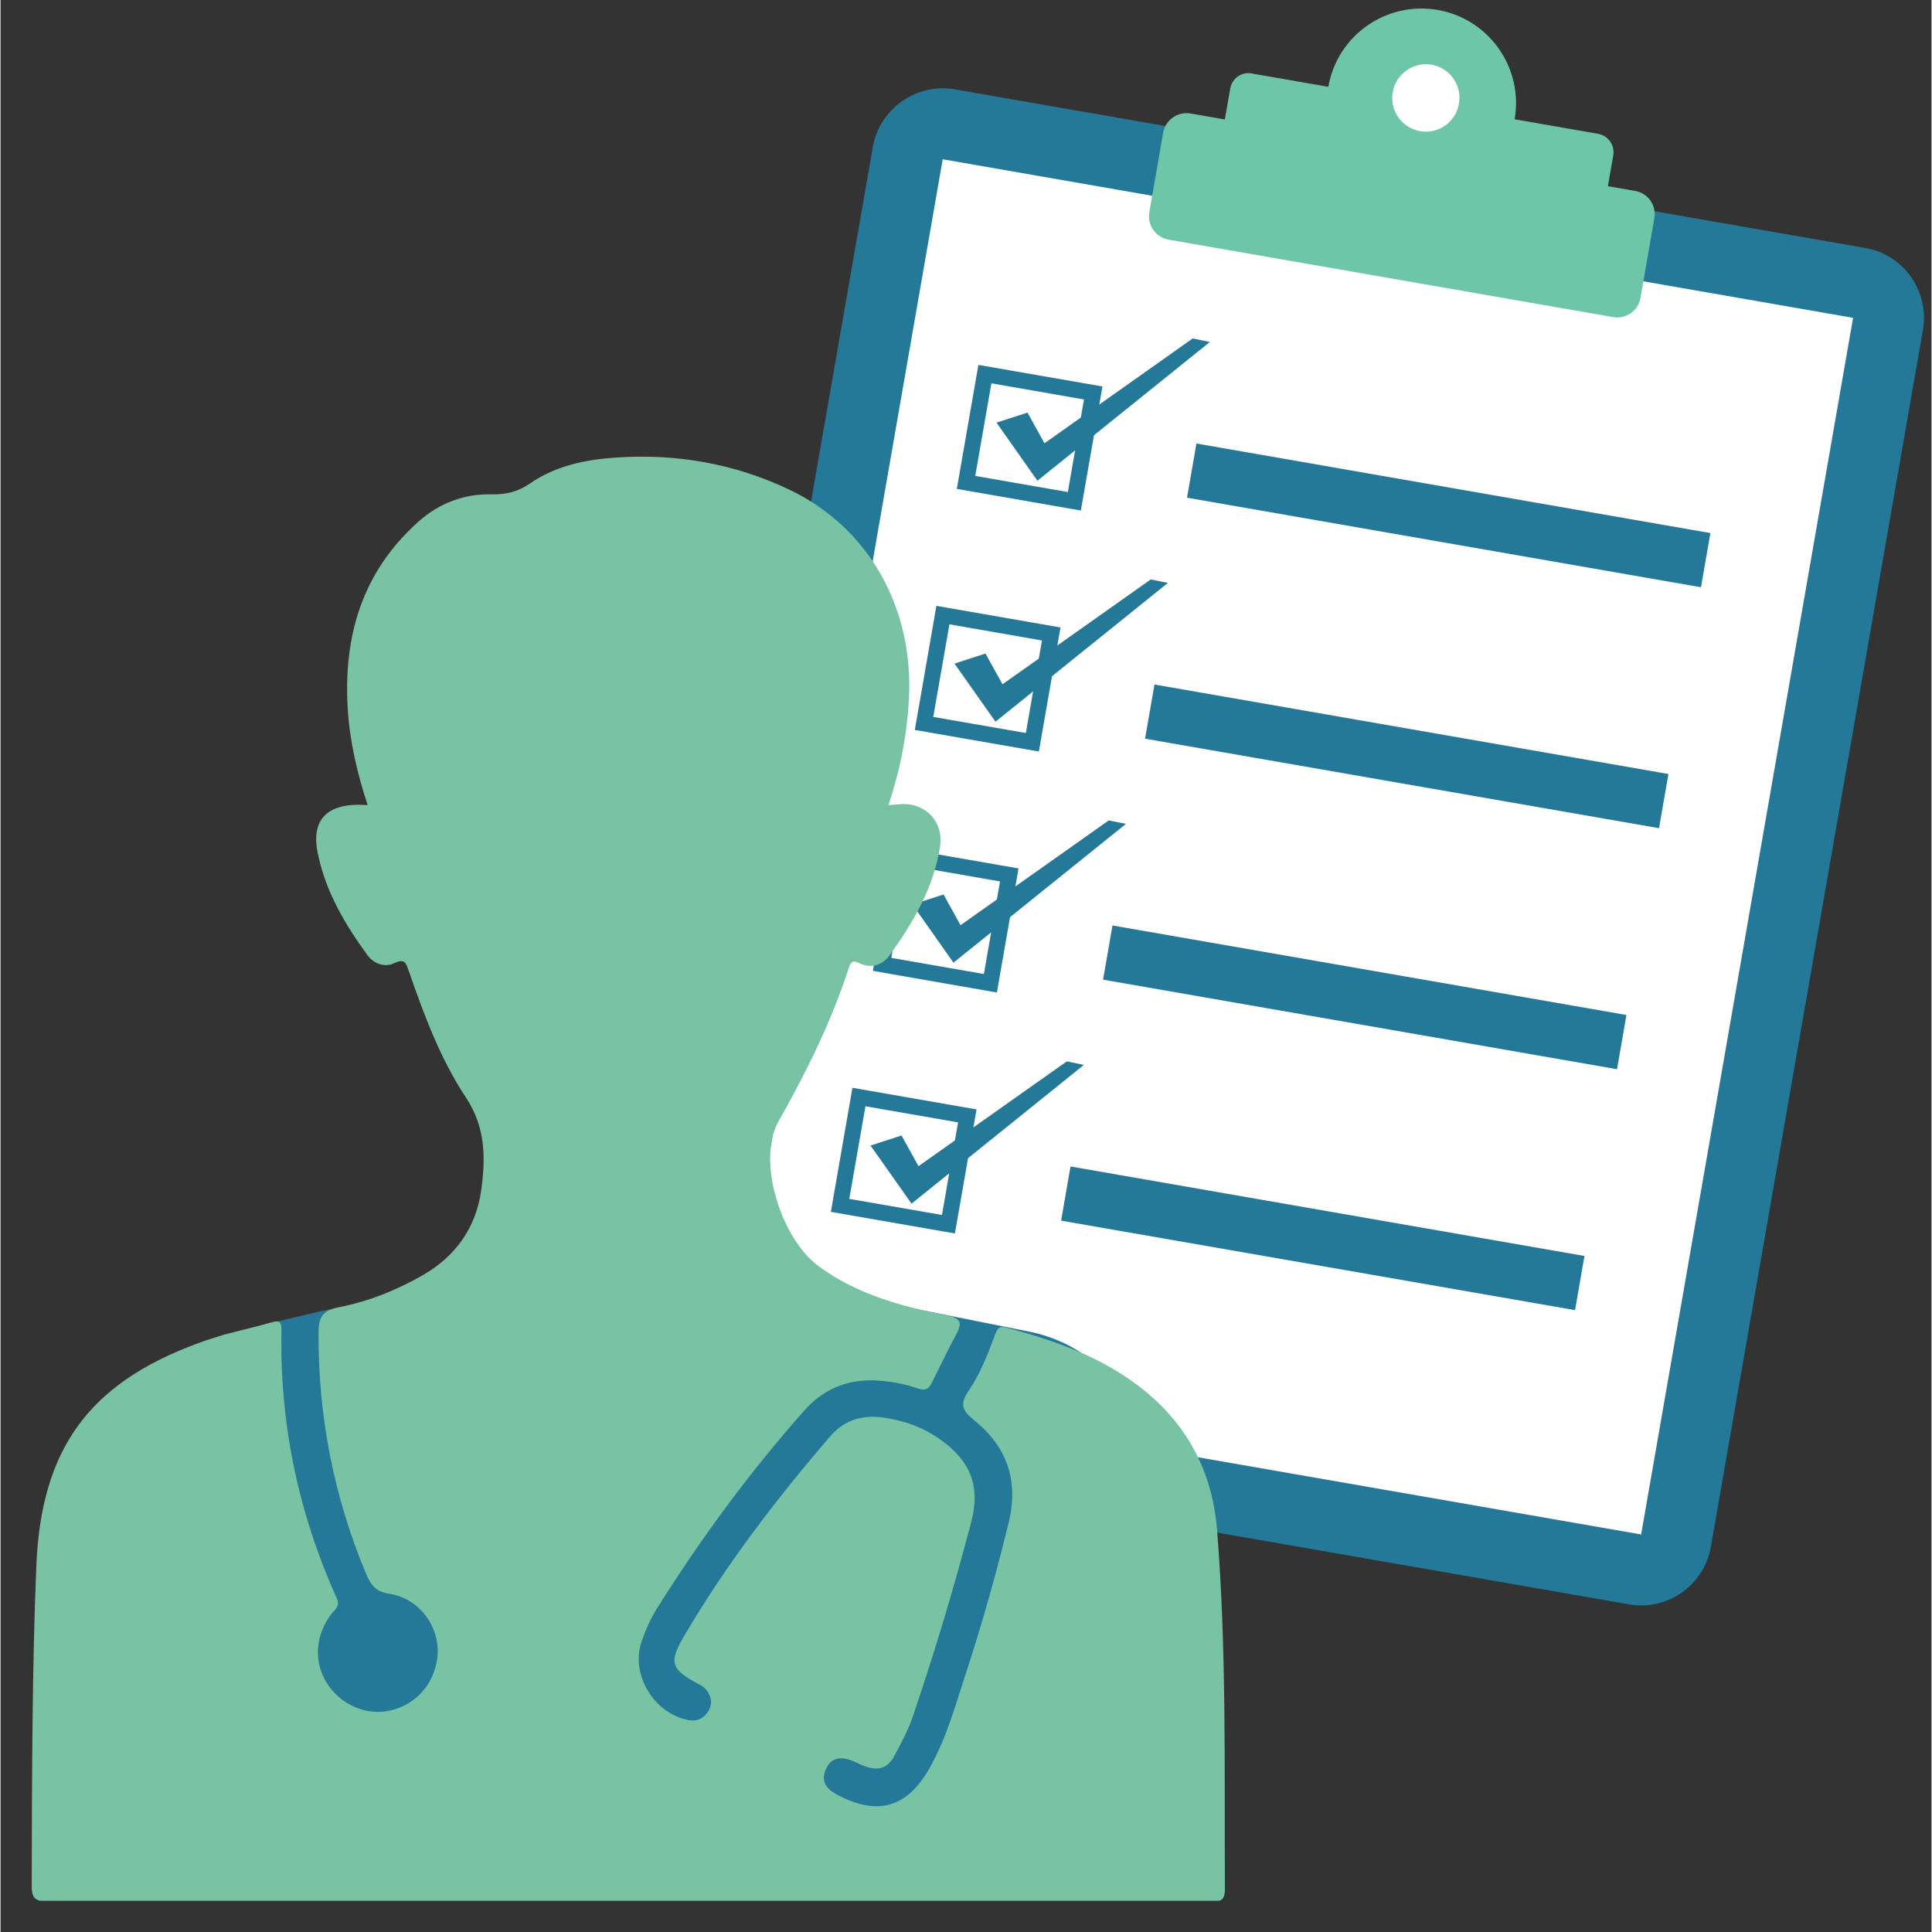 <svg xmlns="http://www.w3.org/2000/svg" xmlns:xlink="http://www.w3.org/1999/xlink" width="300" viewBox="0 0 224.88 225" height="300" preserveAspectRatio="xMidYMid meet"><rect x="0" y="0" width="224.88" height="225" fill="#333333" stroke="none"/><defs><clipPath id="6bb406cdc9"><path d="M 76 10 L 224.762 10 L 224.762 187 L 76 187 Z M 76 10 " clip-rule="nonzero"></path></clipPath><clipPath id="ae973dd047"><path d="M 133 0.059 L 193 0.059 L 193 37 L 133 37 Z M 133 0.059 " clip-rule="nonzero"></path></clipPath><clipPath id="ad3e83e77d"><path d="M 19 152 L 65 152 L 65 216 L 19 216 Z M 19 152 " clip-rule="nonzero"></path></clipPath><clipPath id="09cf805eda"><path d="M 16.477 157.57 L 53.965 148.809 L 68.27 210.023 L 30.781 218.785 Z M 16.477 157.57 " clip-rule="nonzero"></path></clipPath><clipPath id="5c78ed78b6"><path d="M 33.266 153.648 L 37.176 152.734 C 46.449 150.566 55.723 156.324 57.891 165.598 L 64.328 193.156 C 66.496 202.43 60.734 211.703 51.465 213.867 L 47.551 214.781 C 38.277 216.949 29.004 211.188 26.84 201.918 L 20.398 174.359 C 18.23 165.086 23.992 155.812 33.266 153.648 Z M 33.266 153.648 " clip-rule="nonzero"></path></clipPath><clipPath id="f4883911d9"><path d="M 67 149 L 134 149 L 134 216 L 67 216 Z M 67 149 " clip-rule="nonzero"></path></clipPath><clipPath id="71249f8248"><path d="M 76.34 146.398 L 136.703 158.453 L 124.602 219.055 L 64.238 207 Z M 76.34 146.398 " clip-rule="nonzero"></path></clipPath><clipPath id="63a9a56e0b"><path d="M 93.246 149.773 L 119.797 155.078 C 129.137 156.941 135.191 166.023 133.328 175.359 L 127.988 202.113 C 126.121 211.449 117.039 217.508 107.703 215.645 L 81.152 210.34 C 71.812 208.477 65.758 199.395 67.621 190.059 L 72.961 163.305 C 74.828 153.969 83.91 147.91 93.246 149.773 Z M 93.246 149.773 " clip-rule="nonzero"></path></clipPath><clipPath id="e762f6ff28"><path d="M 3.602 53 L 143 53 L 143 221.363 L 3.602 221.363 Z M 3.602 53 " clip-rule="nonzero"></path></clipPath></defs><g clip-path="url(#6bb406cdc9)"><path fill="#237997" d="M 189.648 186.84 L 83.625 168.371 C 79.148 167.594 76.121 163.297 76.906 158.812 L 101.586 17.129 C 102.371 12.645 106.668 9.633 111.145 10.406 L 217.168 28.879 C 221.676 29.66 224.656 33.949 223.883 38.43 L 199.191 180.117 C 198.418 184.602 194.16 187.629 189.648 186.84 " fill-opacity="1" fill-rule="nonzero"></path></g><path fill="#ffffff" d="M 85.047 160.234 L 109.727 18.547 L 215.75 37.016 L 191.066 178.703 L 85.047 160.234 " fill-opacity="1" fill-rule="nonzero"></path><g clip-path="url(#ae973dd047)"><path fill="#6ec6a8" d="M 190.371 22.238 L 187.195 21.684 L 187.82 18.086 C 188.023 16.906 187.227 15.797 186.062 15.586 L 176.332 13.891 C 177.375 7.898 173.359 2.199 167.371 1.16 C 161.383 0.113 155.68 4.121 154.637 10.109 L 145.676 8.551 C 144.516 8.348 143.414 9.141 143.211 10.316 L 142.586 13.914 L 138.605 13.219 C 137.09 12.953 135.664 13.969 135.402 15.449 L 133.789 24.73 C 133.531 26.215 134.527 27.648 136.047 27.914 L 187.809 36.93 C 189.328 37.195 190.727 36.18 190.992 34.699 L 192.602 25.418 C 192.863 23.93 191.887 22.5 190.371 22.238 " fill-opacity="1" fill-rule="nonzero"></path></g><path fill="#ffffff" d="M 162.133 10.738 C 162.512 8.59 164.551 7.172 166.668 7.539 C 168.797 7.91 170.223 9.93 169.844 12.086 C 169.473 14.23 167.449 15.645 165.324 15.277 C 163.207 14.906 161.762 12.887 162.133 10.738 " fill-opacity="1" fill-rule="nonzero"></path><path fill="#237997" d="M 198.035 68.391 L 138.18 57.961 L 139.277 51.652 L 199.133 62.082 L 198.035 68.391 " fill-opacity="1" fill-rule="nonzero"></path><path fill="#237997" d="M 113.516 55.426 L 124.301 57.305 L 126.18 46.523 L 115.398 44.641 Z M 125.816 59.457 L 111.371 56.938 L 113.883 42.496 L 128.332 45.008 L 125.816 59.457 " fill-opacity="1" fill-rule="nonzero"></path><path fill="#237997" d="M 115.992 49.219 L 119.602 48.051 L 121.578 51.625 L 138.84 39.418 L 140.844 39.824 L 120.758 55.984 L 115.992 49.219 " fill-opacity="1" fill-rule="nonzero"></path><path fill="#237997" d="M 193.148 96.449 L 133.293 86.027 L 134.391 79.719 L 194.246 90.141 L 193.148 96.449 " fill-opacity="1" fill-rule="nonzero"></path><path fill="#237997" d="M 108.629 83.492 L 119.41 85.367 L 121.289 74.59 L 110.508 72.707 Z M 120.926 87.52 L 106.48 85.008 L 108.992 70.559 L 123.445 73.074 L 120.926 87.52 " fill-opacity="1" fill-rule="nonzero"></path><path fill="#237997" d="M 111.102 77.285 L 114.707 76.109 L 116.688 79.691 L 133.957 67.48 L 135.949 67.887 L 115.875 84.047 L 111.102 77.285 " fill-opacity="1" fill-rule="nonzero"></path><path fill="#237997" d="M 188.258 124.52 L 128.402 114.09 L 129.5 107.781 L 189.355 118.207 L 188.258 124.52 " fill-opacity="1" fill-rule="nonzero"></path><path fill="#237997" d="M 103.738 111.555 L 114.523 113.434 L 116.402 102.652 L 105.621 100.77 Z M 116.039 115.586 L 101.594 113.066 L 104.105 98.625 L 118.555 101.137 L 116.039 115.586 " fill-opacity="1" fill-rule="nonzero"></path><path fill="#237997" d="M 106.215 105.348 L 109.824 104.172 L 111.801 107.75 L 129.062 95.547 L 131.066 95.949 L 110.98 112.113 L 106.215 105.348 " fill-opacity="1" fill-rule="nonzero"></path><path fill="#237997" d="M 183.371 152.578 L 123.516 142.156 L 124.613 135.848 L 184.465 146.27 L 183.371 152.578 " fill-opacity="1" fill-rule="nonzero"></path><path fill="#237997" d="M 98.848 139.621 L 109.641 141.496 L 111.516 130.711 L 100.73 128.836 Z M 111.148 143.648 L 96.703 141.133 L 99.215 126.684 L 113.668 129.203 L 111.148 143.648 " fill-opacity="1" fill-rule="nonzero"></path><path fill="#237997" d="M 101.324 133.41 L 104.93 132.238 L 106.91 135.812 L 124.18 123.609 L 126.172 124.016 L 106.098 140.176 L 101.324 133.41 " fill-opacity="1" fill-rule="nonzero"></path><g clip-path="url(#ad3e83e77d)"><g clip-path="url(#09cf805eda)"><g clip-path="url(#5c78ed78b6)"><path fill="#237997" d="M 16.477 157.57 L 53.965 148.809 L 68.234 209.879 L 30.746 218.637 Z M 16.477 157.57 " fill-opacity="1" fill-rule="nonzero"></path></g></g></g><g clip-path="url(#f4883911d9)"><g clip-path="url(#71249f8248)"><g clip-path="url(#63a9a56e0b)"><path fill="#237997" d="M 76.34 146.398 L 136.703 158.453 L 124.602 219.055 L 64.238 207 Z M 76.34 146.398 " fill-opacity="1" fill-rule="nonzero"></path></g></g></g><g clip-path="url(#e762f6ff28)"><path fill="#79c3a5" d="M 42.758 93.766 C 41.547 90.098 40.672 86.359 40.434 82.52 C 39.93 74.035 42.117 66.629 48.648 60.77 C 51.109 58.582 53.969 57.504 57.203 57.57 C 58.887 57.605 60.266 57.27 61.68 56.293 C 64.609 54.273 68.078 53.531 71.547 53.297 C 78.617 52.789 85.453 53.969 91.883 57.031 C 101.176 61.477 106.395 70.871 105.789 81.512 C 105.551 85.688 104.777 89.691 103.398 93.766 C 104.035 93.734 104.543 93.664 105.047 93.633 C 107.84 93.598 109.828 95.754 109.426 98.547 C 108.684 103.363 106.293 107.438 103.5 111.309 C 102.656 112.453 101.309 112.824 99.965 112.148 C 99.258 111.812 99.02 112.016 98.816 112.656 C 96.766 118.953 93.867 124.844 90.602 130.602 C 88.078 135.012 90.77 144.102 95.25 147.438 C 99.66 150.703 104.812 152.117 110.062 153.16 C 111.68 153.465 112.117 153.902 111.309 155.383 C 110.301 157.234 109.426 159.121 108.48 161.004 C 108.109 161.746 107.707 162.016 106.766 161.68 C 105.25 161.141 103.633 160.871 102.016 160.77 C 98.684 160.602 95.922 161.711 93.668 164.203 C 87.27 171.41 81.578 179.152 76.461 187.301 C 75.688 188.516 75.113 189.859 74.645 191.207 C 73.332 195.047 76.191 199.691 80.234 200.332 C 81.242 200.5 82.016 200.027 82.488 199.188 C 82.926 198.379 82.793 197.57 82.219 196.832 C 82.016 196.594 81.781 196.391 81.547 196.258 C 77.707 194.27 77.844 193.496 79.965 189.93 C 84.777 181.848 90.469 174.441 96.598 167.301 C 98.281 165.348 100.332 164.777 102.723 165.078 C 105.184 165.418 107.504 166.223 109.523 167.707 C 112.824 170.062 114.172 172.957 113.062 177.199 C 111.074 184.809 108.816 192.32 106.293 199.758 C 105.754 201.41 104.914 202.957 104.105 204.473 C 103.297 205.988 102.152 206.258 100.637 205.684 C 100.23 205.551 99.863 205.348 99.492 205.18 C 97.844 204.441 96.73 204.707 96.125 206.023 C 95.453 207.539 96.293 208.414 97.504 209.051 C 102.184 211.512 105.621 210.5 108.211 205.887 C 110.23 202.316 111.277 198.344 112.555 194.473 C 114.406 188.816 115.988 183.125 117.402 177.367 C 118.617 172.418 117.203 168.445 113.328 165.348 C 111.949 164.238 111.715 163.465 112.758 161.949 C 114.07 160.027 114.945 157.809 115.754 155.617 C 115.988 155.012 116.125 154.34 117.102 154.609 C 123.5 156.293 129.594 158.516 134.543 163.094 C 138.918 167.168 141.207 172.285 141.68 178.176 C 142.793 192.117 142.523 206.055 142.59 220.027 C 142.59 221.578 141.816 221.41 140.805 221.41 C 114.945 221.41 89.055 221.41 63.195 221.41 C 44.004 221.41 24.812 221.375 5.621 221.441 C 4.07 221.441 3.602 221.141 3.633 219.488 C 3.668 207.098 3.668 194.707 4.172 182.32 C 4.746 168.75 10.266 161.141 22.926 156.461 C 23.938 156.09 24.98 155.754 25.992 155.449 C 27.844 154.945 29.727 154.539 31.547 154.004 C 32.387 153.766 32.723 153.832 32.723 154.844 C 32.488 165.754 34.676 176.191 39.156 186.125 C 39.594 187.066 38.953 187.402 38.551 187.941 C 36.664 190.367 36.43 193.531 38.012 196.023 C 39.594 198.512 42.555 199.828 45.316 199.223 C 48.312 198.582 50.469 196.191 50.871 193.094 C 51.309 189.625 48.852 186.156 45.316 185.617 C 43.77 185.383 43.16 184.676 42.59 183.328 C 38.82 174.34 37 165.012 37.035 155.246 C 37.035 153.496 37.438 152.621 39.355 152.25 C 42.824 151.578 46.125 150.266 49.223 148.48 C 53.062 146.258 55.383 142.926 55.988 138.582 C 56.496 134.879 56.496 131.309 54.238 127.875 C 51.242 123.363 49.355 118.277 47.574 113.16 C 47.234 112.25 47.168 111.543 45.82 112.184 C 44.746 112.688 43.5 112.25 42.758 111.273 C 40.199 107.773 37.977 104.035 37.035 99.762 C 35.988 95.484 37.977 93.395 42.758 93.766 Z M 42.758 93.766 " fill-opacity="1" fill-rule="nonzero"></path></g></svg>